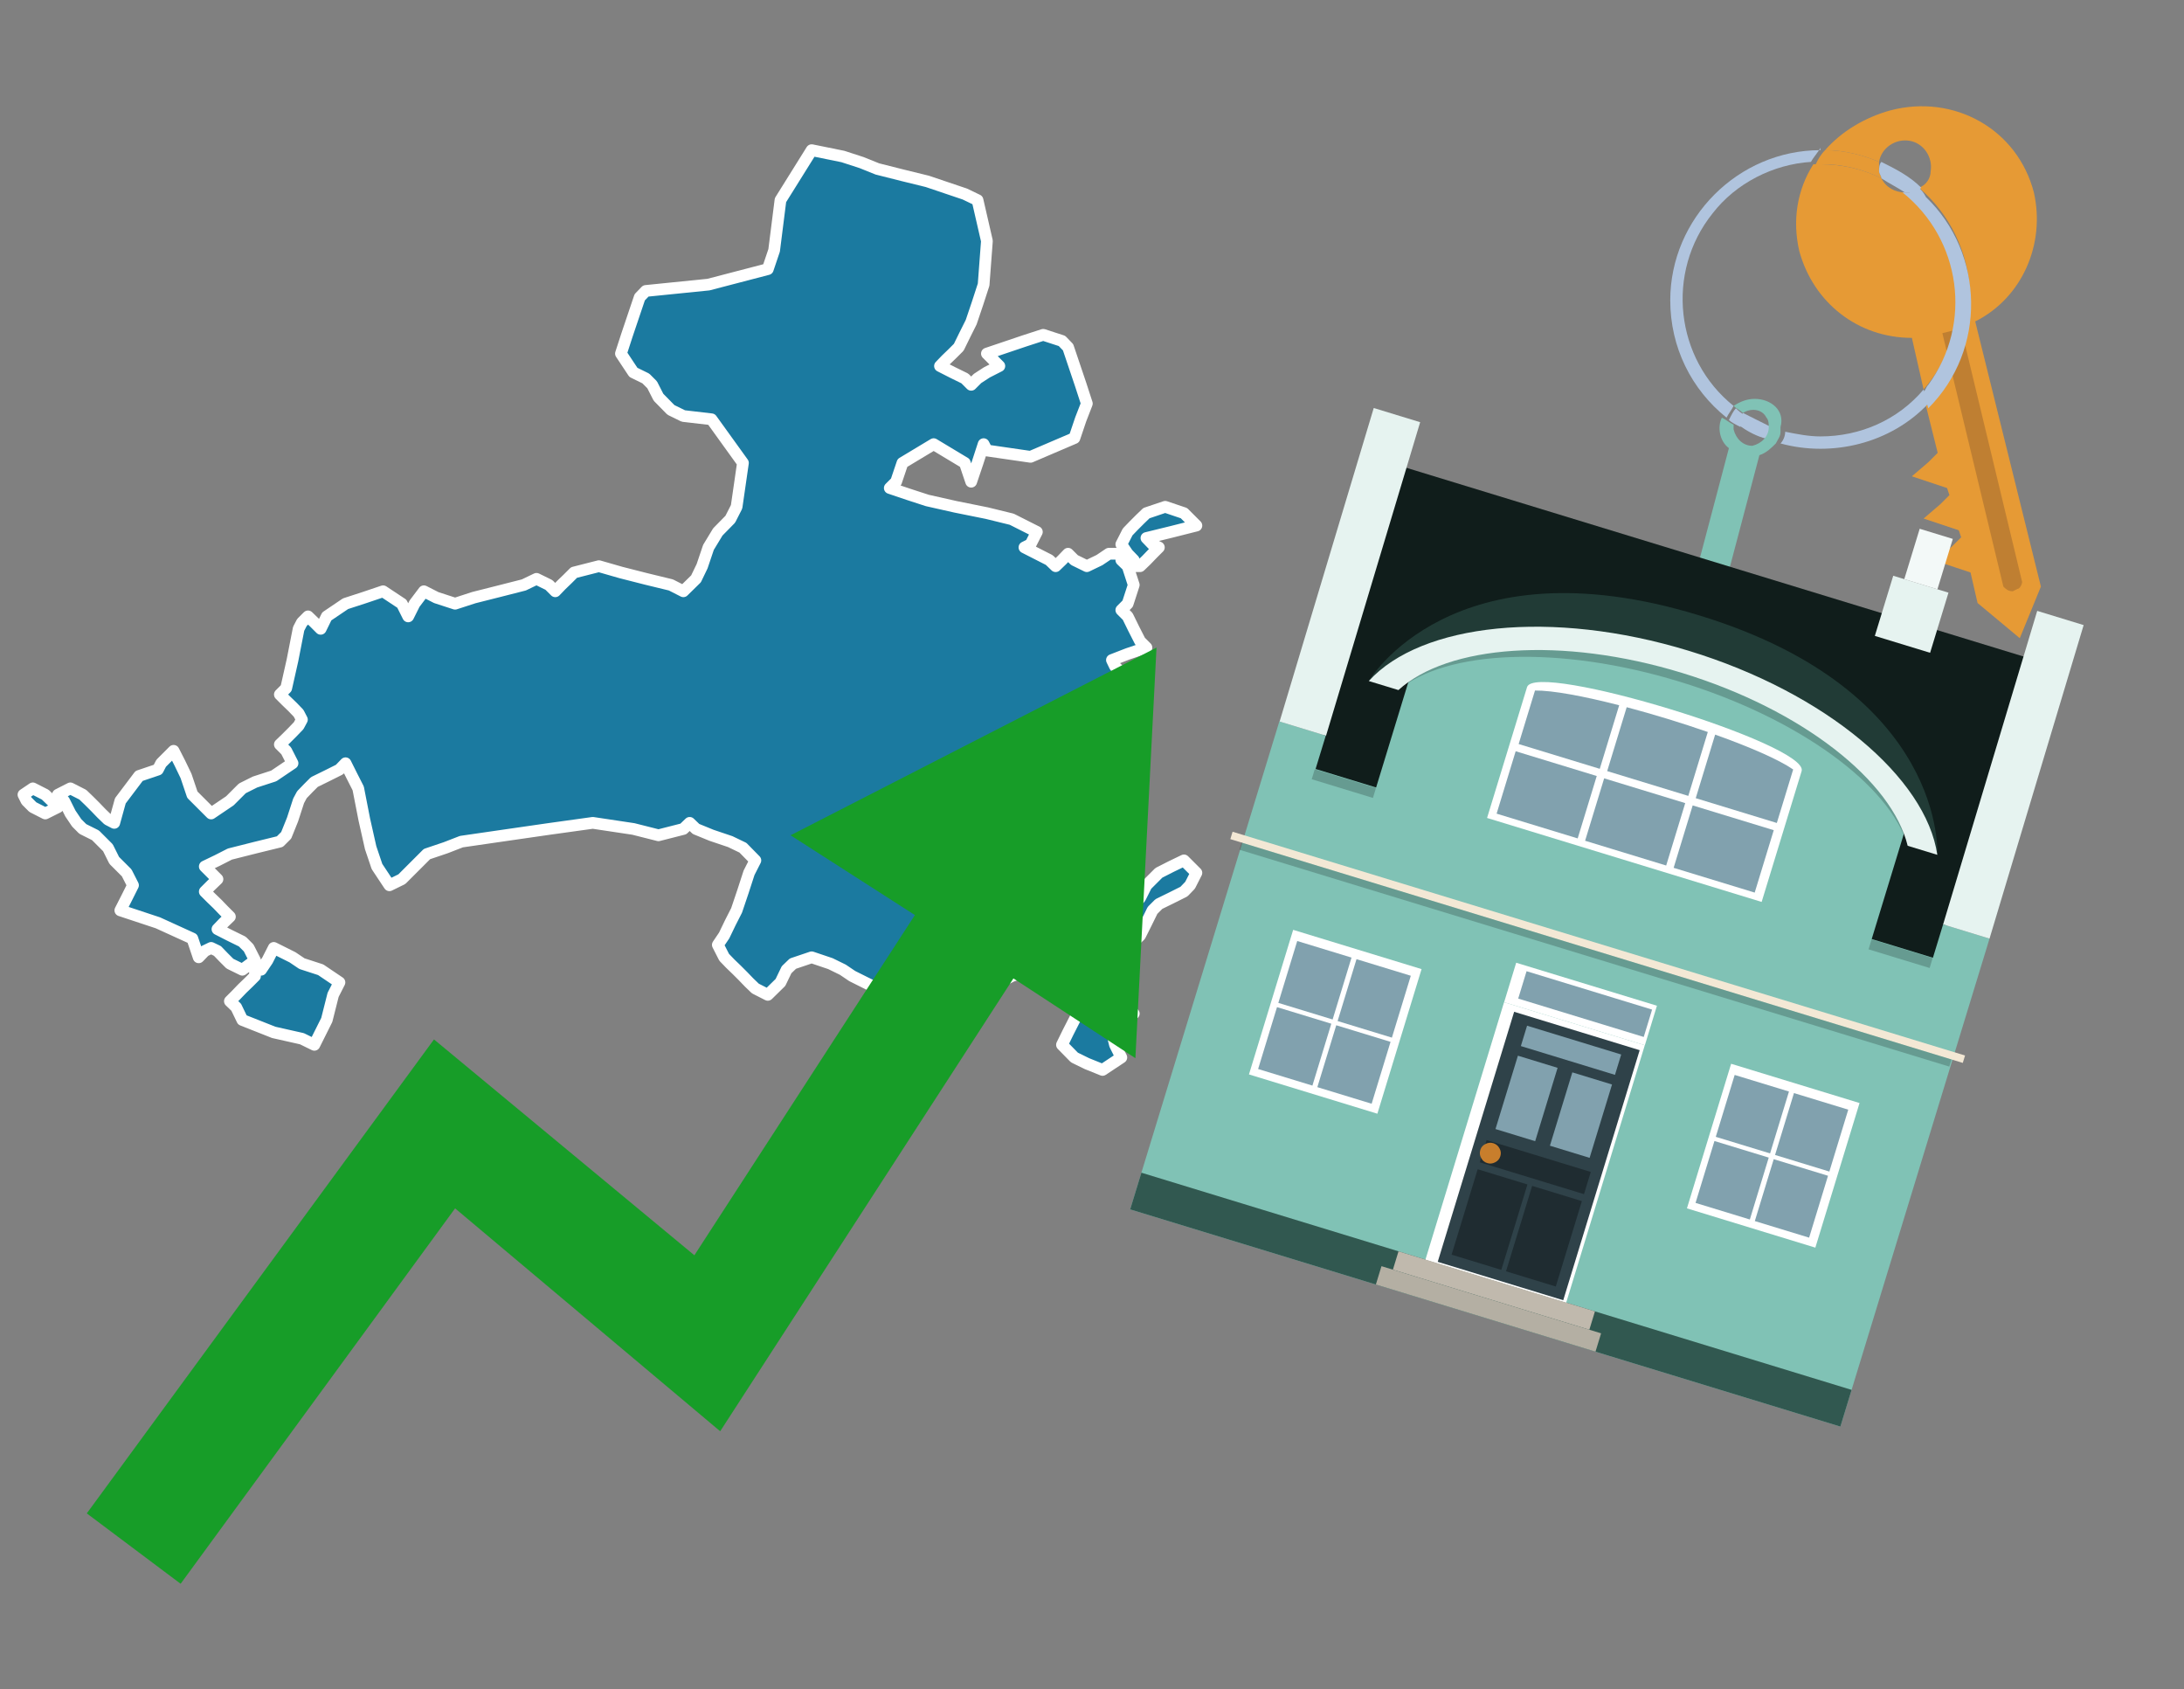 <?xml version="1.0" encoding="utf-8"?>
<!-- Generator: Adobe Illustrator 26.0.3, SVG Export Plug-In . SVG Version: 6.00 Build 0)  -->
<svg version="1.1" id="Text" xmlns="http://www.w3.org/2000/svg" xmlns:xlink="http://www.w3.org/1999/xlink" x="0px" y="0px"
	 width="93.1px" height="72px" viewBox="0 0 93.1 72" style="enable-background:new 0 0 93.1 72;" xml:space="preserve">
<rect x="0" y="0" width="93.1" height="72" fill="#808080" stroke="none"/>
<style type="text/css">
	.st0{fill:#1B7AA0;stroke:#FFFFFF;stroke-width:0.5;stroke-linejoin:round;}
	.st1{fill:#179D28;}
	.st2{fill:#E69A35;}
	.st3{fill:#B0C4DE;}
	.st4{fill:#80C2B5;}
	.st5{fill:#BF7F32;}
	.st6{fill-rule:evenodd;clip-rule:evenodd;fill:#101D1B;}
	.st7{fill-rule:evenodd;clip-rule:evenodd;fill:#80C2B5;}
	.st8{opacity:0.2;fill-rule:evenodd;clip-rule:evenodd;enable-background:new    ;}
	.st9{fill-rule:evenodd;clip-rule:evenodd;fill:#E6F3F0;}
	.st10{fill-rule:evenodd;clip-rule:evenodd;fill:#315850;}
	.st11{fill-rule:evenodd;clip-rule:evenodd;fill:#F3F9F8;}
	.st12{fill:#213B36;}
	.st13{fill:none;}
	.st14{opacity:0.2;enable-background:new    ;}
	.st15{fill:#E6F3F0;}
	.st16{fill-rule:evenodd;clip-rule:evenodd;fill:#FFFFFF;}
	.st17{fill-rule:evenodd;clip-rule:evenodd;fill:#81A1AE;}
	.st18{fill:#81A1AE;}
	.st19{fill:#FFFFFF;}
	.st20{fill:#2F4249;}
	.st21{fill:#1F2C31;}
	.st22{fill:#C87E2C;}
	.st23{fill-rule:evenodd;clip-rule:evenodd;fill:#C0B9AD;}
	.st24{fill-rule:evenodd;clip-rule:evenodd;fill:#B4AFA3;}
	.st25{fill-rule:evenodd;clip-rule:evenodd;fill:#F3E8D5;}
</style>
<path class="st0" d="M11.13,41.33L11.4,40.93L11.67,40.4L11.93,40.53L12.47,40.8L12.87,41.07L13.67,41.33L14.47,41.87L14.2,42.4L13.93,43.47L13.4,44.53L12.87,44.27L11.67,44.0L10.33,43.47L10.07,42.93L9.8,42.67L10.07,42.4L10.33,42.13L10.6,41.87L10.87,41.6L10.87,41.33ZM48.07,38.8L48.33,38.53L48.6,38.27L48.87,37.73L49.4,37.2L49.93,36.93L50.47,36.67L51.0,37.2L50.73,37.73L50.47,38.0L49.93,38.27L49.4,38.53L49.13,38.8L48.87,39.33L48.6,39.87L48.33,40.13L48.07,40.4L47.8,40.53L47.53,40.8L47.4,41.6L47.53,42.4L47.8,42.67L48.07,42.93L48.33,43.2L47.8,43.47L47.4,44.0L47.53,44.53L47.8,45.07L47.0,45.6L46.33,45.33L45.8,45.07L45.27,44.53L45.53,44.0L45.8,43.47L46.07,42.93L46.33,42.67L46.07,42.4L45.8,42.13L45.53,41.87L45.27,41.6L45.53,41.33L45.8,41.07L46.07,40.8L46.33,40.53L46.6,40.4L46.87,40.13L47.13,39.87L47.4,39.6L47.53,39.33L47.8,39.07L47.8,38.8ZM48.33,23.87L48.07,23.6L47.8,23.2L48.07,22.67L48.33,22.4L48.6,22.13L48.87,21.87L49.67,21.6L50.47,21.87L50.73,22.13L51.0,22.4L49.93,22.67L48.87,22.93L49.13,23.2L49.4,23.33L49.13,23.6L48.87,23.87L48.6,24.13L48.33,24.13ZM2.47,34.4L1.93,34.67L1.4,34.4L1.13,34.13L1.0,33.87L1.4,33.6L1.93,33.87L2.2,34.13L2.47,34.13ZM47.8,23.87L48.07,24.13L48.33,24.93L48.07,25.73L47.8,26.0L48.07,26.27L48.33,26.8L48.6,27.33L48.87,27.6L48.07,27.87L47.4,28.13L47.53,28.4L47.8,28.67L48.07,28.93L48.33,29.33L47.27,29.87L46.33,30.13L46.07,30.4L45.8,32.27L45.27,34.13L44.73,34.4L43.93,34.67L43.13,34.93L42.6,35.07L42.07,35.33L42.33,35.6L42.6,35.87L42.87,36.13L43.13,36.4L43.4,36.67L43.67,36.93L43.93,37.2L44.2,37.47L43.93,37.73L43.67,38.53L43.93,39.33L44.2,39.87L44.47,40.4L44.73,40.93L43.93,41.33L43.13,41.6L42.6,41.87L42.07,42.13L41.27,42.4L40.6,42.67L39.53,42.93L38.47,42.67L37.93,42.4L37.4,42.13L36.87,41.87L36.33,41.6L35.93,41.33L35.4,41.07L34.6,40.8L33.8,41.07L33.53,41.33L33.27,41.87L32.73,42.4L32.2,42.13L31.93,41.87L31.67,41.6L31.4,41.33L31.13,41.07L30.87,40.8L30.6,40.27L30.87,39.87L31.13,39.33L31.4,38.8L31.67,38.0L31.93,37.2L32.2,36.67L31.67,36.13L31.13,35.87L30.33,35.6L29.67,35.33L29.4,35.07L29.13,35.33L28.07,35.6L27.0,35.33L25.27,35.07L23.4,35.33L21.53,35.6L19.67,35.87L19.0,36.13L18.2,36.4L17.93,36.67L17.67,36.93L17.4,37.2L17.13,37.47L16.6,37.73L16.07,36.93L15.8,36.13L15.53,34.93L15.27,33.6L15.0,33.07L14.73,32.53L14.47,32.8L13.93,33.07L13.4,33.33L13.13,33.6L12.87,33.87L12.73,34.13L12.47,34.93L12.2,35.6L11.93,35.87L10.87,36.13L9.8,36.4L9.27,36.67L8.73,36.93L9.0,37.2L9.27,37.47L9.0,37.73L8.73,38.0L9.0,38.27L9.27,38.53L9.53,38.8L9.8,39.07L9.53,39.33L9.27,39.6L9.8,39.87L10.33,40.13L10.6,40.4L10.87,40.93L10.33,41.33L9.8,41.07L9.53,40.8L9.27,40.53L9.0,40.4L8.73,40.53L8.47,40.8L8.2,40.0L6.73,39.33L5.13,38.8L5.4,38.27L5.67,37.73L5.4,37.2L5.13,36.93L4.87,36.67L4.6,36.13L4.07,35.6L3.53,35.33L3.27,35.07L3.0,34.67L2.73,34.13L2.47,33.87L3.0,33.6L3.53,33.87L3.8,34.13L4.07,34.4L4.33,34.67L4.6,34.93L4.87,35.07L5.13,34.13L5.93,33.07L6.73,32.8L6.87,32.53L7.13,32.27L7.4,32.0L7.67,32.53L7.93,33.07L8.2,33.87L9.0,34.67L9.8,34.13L10.33,33.6L10.87,33.33L11.67,33.07L12.47,32.53L12.2,32.0L11.93,31.73L12.2,31.47L12.47,31.2L12.73,30.93L12.87,30.67L12.73,30.4L12.47,30.13L12.2,29.87L11.93,29.6L12.2,29.33L12.47,28.13L12.73,26.8L12.87,26.53L13.13,26.27L13.4,26.53L13.67,26.8L13.93,26.27L14.73,25.73L15.53,25.47L16.33,25.2L17.13,25.73L17.4,26.27L17.67,25.73L18.07,25.2L18.6,25.47L19.4,25.73L20.2,25.47L21.27,25.2L22.33,24.93L22.87,24.67L23.4,24.93L23.67,25.2L23.93,24.93L24.2,24.67L24.47,24.4L25.53,24.13L26.47,24.4L27.53,24.67L28.6,24.93L29.13,25.2L29.67,24.67L29.93,24.13L30.2,23.33L30.6,22.67L31.13,22.13L31.4,21.6L31.67,19.73L30.33,17.87L29.13,17.73L28.6,17.47L28.07,16.93L27.8,16.4L27.53,16.13L27.0,15.87L26.47,15.07L26.73,14.27L27.0,13.47L27.27,12.67L27.53,12.4L30.2,12.13L32.73,11.47L33.0,10.67L33.27,8.53L34.6,6.4L35.93,6.67L36.73,6.93L37.4,7.2L38.47,7.47L39.53,7.73L40.33,8.0L41.13,8.27L41.67,8.53L42.07,10.27L41.93,12.13L41.67,12.93L41.4,13.73L41.13,14.27L40.87,14.8L40.6,15.07L40.33,15.33L40.07,15.6L40.6,15.87L41.13,16.13L41.4,16.4L41.67,16.13L42.07,15.87L42.6,15.6L42.33,15.33L42.07,15.07L42.87,14.8L43.67,14.53L44.47,14.27L45.27,14.53L45.53,14.8L45.8,15.6L46.07,16.4L46.33,17.2L46.07,17.87L45.8,18.67L43.93,19.47L42.07,19.2L41.93,18.93L41.67,19.73L41.4,20.53L41.13,19.73L39.8,18.93L38.47,19.73L38.2,20.53L37.93,20.8L38.73,21.07L39.53,21.33L40.73,21.6L42.07,21.87L43.13,22.13L44.2,22.67L43.93,23.2L43.67,23.33L44.2,23.6L44.73,23.87L45.0,24.13L45.27,23.87L45.53,23.6L45.8,23.87L46.33,24.13L46.87,23.87L47.27,23.6L47.8,23.6Z"/>
<polygon class="st1" points="49.3,27.6 33.7,35.6 39,39 29.6,53.5 18.5,44.3 3.7,64.5 7.7,67.5 19.4,51.5 30.7,61 43.2,41.7 
	48.4,45.1 "/>
<path class="st2" d="M80.2,7.6c0-0.1-0.1-0.2-0.1-0.3c0-0.1,0-0.3,0-0.4c-0.7-0.3-1.5-0.5-2.3-0.5c-0.2,0.2-0.3,0.4-0.4,0.6
	c0.1,0,0.2,0,0.3,0C78.5,7,79.4,7.2,80.2,7.6z"/>
<path class="st3" d="M77.6,6.4c-3.5,0-6.4,2.9-6.4,6.4c0,2,0.9,3.8,2.4,5c0.1-0.2,0.2-0.3,0.3-0.5c-2.5-2-2.9-5.7-0.9-8.2
	c1-1.3,2.6-2.1,4.2-2.2c0.1-0.2,0.3-0.4,0.4-0.6V6.4z"/>
<path class="st2" d="M84.2,13.7c2-1,3-3.3,2.5-5.5C86,5.5,83.3,4,80.6,4.7c-1.1,0.3-2.1,0.9-2.8,1.7c0.8,0,1.6,0.2,2.3,0.5
	c0.1-0.6,0.7-1,1.3-0.9c0.6,0.1,1,0.7,0.9,1.3c0,0.3-0.2,0.6-0.5,0.7c2.7,2.3,2.9,6.4,0.6,9c-0.1,0.1-0.2,0.2-0.3,0.3l0.5,2
	l-0.4,0.4l-0.7,0.6l0.9,0.3l0.6,0.2l0.1,0.3l-0.4,0.4L82,22.1l0.9,0.3l0.6,0.2l0.1,0.3l-0.4,0.4l-0.7,0.6l0.9,0.3l0.6,0.2l0.3,1.3
	l1.8,1.5L87,25L84.2,13.7z"/>
<path class="st2" d="M81.2,8.2c-0.4,0-0.8-0.2-1-0.6C79.4,7.2,78.5,7,77.6,7c-0.1,0-0.2,0-0.3,0c-0.7,1.1-0.9,2.4-0.6,3.7
	c0.6,2.2,2.5,3.7,4.8,3.7l0.5,2.2c2.1-2.4,1.9-6.1-0.6-8.2C81.3,8.3,81.2,8.3,81.2,8.2z"/>
<path class="st3" d="M74.1,18.1c0.4,0.3,0.8,0.5,1.2,0.6c0.1-0.1,0.2-0.3,0.2-0.5l0,0c-0.4-0.2-0.8-0.4-1.2-0.6
	C74.2,17.8,74.1,17.9,74.1,18.1z"/>
<path class="st3" d="M74.4,17.7c-0.2-0.1-0.3-0.2-0.4-0.3c-0.1,0.1-0.2,0.3-0.3,0.5c0.1,0.1,0.3,0.2,0.5,0.3
	C74.1,17.9,74.2,17.8,74.4,17.7z"/>
<path class="st4" d="M74.8,17c-0.3,0-0.6,0.1-0.9,0.3c0.1,0.1,0.3,0.2,0.4,0.3c0.3-0.2,0.8-0.2,1,0.2c0.1,0.1,0.1,0.3,0.1,0.4l0,0
	c0,0.4-0.3,0.7-0.7,0.8c-0.4,0-0.7-0.3-0.8-0.7c0,0,0,0,0-0.1v-0.1c-0.2-0.1-0.3-0.2-0.5-0.3c-0.2,0.4-0.1,1,0.3,1.3l-1.549,5.865
	l1.3,0.3L75,19.4c0.3-0.1,0.5-0.3,0.7-0.5c0.1-0.2,0.2-0.3,0.2-0.5c0-0.1,0-0.1,0-0.2C76.1,17.5,75.5,17,74.8,17z"/>
<path class="st5" d="M86,25.1l-0.2,0.1c-0.2,0-0.3-0.1-0.4-0.2l0,0l-2.6-10.8l0.8-0.2l2.6,10.8C86.2,24.9,86.1,25.1,86,25.1L86,25.1
	z"/>
<path class="st3" d="M80.1,7.3c0,0.1,0.1,0.2,0.1,0.3c0.3,0.2,0.7,0.4,1,0.6c0.1,0,0.2,0,0.3,0c0.1,0,0.3-0.1,0.4-0.2
	c-0.5-0.5-1.1-0.8-1.7-1.1C80.1,7,80.1,7.2,80.1,7.3z"/>
<path class="st3" d="M77.6,18.6c-0.5,0-1-0.1-1.5-0.2c0,0.2-0.1,0.4-0.2,0.5c2.2,0.6,4.7,0,6.3-1.7L82,16.6
	C80.9,17.9,79.3,18.6,77.6,18.6z"/>
<path class="st3" d="M81.8,8c-0.1,0.1-0.2,0.1-0.4,0.2c-0.1,0-0.2,0-0.3,0c2.5,2,3,5.6,1.1,8.2c-0.1,0.1-0.1,0.2-0.2,0.3l0.2,0.7
	c2.5-2.5,2.4-6.6-0.1-9C82,8.2,81.9,8.1,81.8,8L81.8,8z"/>
<g>
	<polygon class="st6" points="82.528,40.998 55.935,32.868 59.826,19.899 86.386,28.019 	"/>
	<polygon class="st7" points="80.743,53.306 84.81,40.003 82.831,39.398 82.397,40.819 56.081,32.774 56.516,31.353 
		54.536,30.747 48.178,51.544 78.452,60.8 	"/>
	
		<rect x="68.968" y="23.239" transform="matrix(0.292 -0.956 0.956 0.292 13.561 92.358)" class="st8" width="0.443" height="27.553"/>
	<polygon class="st9" points="84.81,40.003 82.831,39.398 86.843,26.036 88.822,26.641 	"/>
	<polygon class="st9" points="56.527,31.356 54.548,30.751 58.56,17.389 60.539,17.994 	"/>
	<polygon class="st10" points="78.452,60.8 78.93,59.236 48.656,49.98 48.178,51.544 	"/>
	<polygon class="st9" points="83.06,25.259 80.705,24.539 79.921,27.102 82.277,27.822 	"/>
	<polygon class="st11" points="83.245,22.968 81.833,22.536 81.176,24.683 82.589,25.115 	"/>
	<g>
		<path class="st12" d="M72.43,26.226C61.89,23.003,58.349,29.025,58.349,29.025l3.957-1.27l17.769,5.433l2.509,3.247
			C82.584,36.434,83.016,29.462,72.43,26.226z"/>
		<path class="st4" d="M80.089,32.789c-5.154-4.135-11.002-5.938-17.558-5.368l-2.205,0.697L58.453,34.245l21.126,6.459
			l1.9-6.216L80.089,32.789z"/>
		<g>
			<polygon class="st13" points="67.162,26.107 64.292,27.075 78.703,31.48 76.864,29.073 			"/>
		</g>
		<path class="st14" d="M71.853,28.195c-5.851-1.789-11.352-1.36-13.504,0.83l1.264,0.386
			c2.033-1.704,6.843-1.93,11.978-0.36s8.996,4.447,9.729,6.997l1.264,0.386
			C82.025,33.415,77.704,29.984,71.853,28.195z"/>
		<path class="st15" d="M71.993,27.738c-5.851-1.789-11.412-1.166-13.644,1.287l1.264,0.386
			c2.098-1.918,6.956-2.301,12.091-0.731s8.948,4.604,9.616,7.367l1.264,0.386
			C82.105,33.152,77.844,29.526,71.993,27.738z"/>
		<g>
			<g>
				<path class="st16" d="M65.095,29.286c0.346-1.132,12.051,2.446,11.705,3.579l-1.704,5.575l-11.705-3.579
					L65.095,29.286L65.095,29.286z"/>
			</g>
			
				<rect x="72.127" y="34.37" transform="matrix(0.292 -0.956 0.956 0.292 17.425 95.904)" class="st17" width="2.782" height="3.615"/>
			
				<rect x="68.352" y="33.216" transform="matrix(0.292 -0.956 0.956 0.292 15.857 91.478)" class="st17" width="2.782" height="3.615"/>
			
				<rect x="64.578" y="32.062" transform="matrix(0.292 -0.956 0.956 0.292 14.29 87.052)" class="st17" width="2.782" height="3.615"/>
			<g>
				<path class="st18" d="M75.743,35.075l0.697-2.28c-0.622-0.429-1.87-0.967-3.326-1.486l-0.828,2.709L75.743,35.075z"
					/>
				<path class="st18" d="M68.195,32.767l0.828-2.709c-1.497-0.384-2.832-0.636-3.589-0.628l-0.697,2.281
					L68.195,32.767z"/>
				<path class="st18" d="M71.969,33.921l0.832-2.723c-1.111-0.386-2.321-0.756-3.458-1.057l-0.832,2.723L71.969,33.921
					z"/>
			</g>
		</g>
	</g>
	<g>
		
			<rect x="66.534" y="39.649" transform="matrix(0.292 -0.956 0.956 0.292 6.786 94.744)" class="st19" width="1.761" height="6.276"/>
		
			<rect x="59.735" y="45.983" transform="matrix(0.292 -0.956 0.956 0.292 -0.641 97.374)" class="st16" width="11.485" height="6.276"/>
		<g transform="matrix( 0.861, 0, 0, 0.861, 2148,666.7) ">
			<g>
				<g id="Symbol_9_0_Layer2_0_MEMBER_8_MEMBER_12_MEMBER_0_FILL_00000048469725786621459750000005400378390701630639_">
					<path class="st20" d="M-2419.808-724.248l6.215,1.9l-3.784,12.378l-6.215-1.9L-2419.808-724.248z"/>
				</g>
			</g>
		</g>
		<g transform="matrix( 0.861, 0, 0, 0.861, 2148,666.7) ">
			<g>
				<g id="Symbol_9_0_Layer2_0_MEMBER_8_MEMBER_12_MEMBER_1_MEMBER_1_FILL_00000158722947092644090620000017520500107816086451_">
					<path class="st18" d="M-2417.657-721.474l-1.11,3.631l-1.965-0.601l1.11-3.631L-2417.657-721.474z"/>
				</g>
			</g>
		</g>
		<g transform="matrix( 0.861, 0, 0, 0.861, 2148,666.7) ">
			<g>
				<g id="Symbol_9_0_Layer2_0_MEMBER_8_MEMBER_12_MEMBER_1_MEMBER_1_FILL_00000052080521835907080820000005665097192969389210_">
					<path class="st18" d="M-2414.962-720.649l-1.11,3.631l-1.965-0.601l1.11-3.631L-2414.962-720.649z"/>
				</g>
			</g>
		</g>
		<g transform="matrix( 0.861, 0, 0, 0.861, 2148,666.7) ">
			<g>
				<g id="Symbol_9_0_Layer2_0_MEMBER_8_MEMBER_12_MEMBER_2_MEMBER_0_FILL_00000121972615620641783040000006232482807947767952_">
					<path class="st21" d="M-2420.21-711.402l1.293-4.228l2.463,0.753l-1.292,4.228L-2420.21-711.402z"/>
				</g>
			</g>
		</g>
		<g transform="matrix( 0.861, 0, 0, 0.861, 2148,666.7) ">
			<g>
				<g id="Symbol_9_0_Layer2_0_MEMBER_8_MEMBER_12_MEMBER_2_MEMBER_1_FILL_00000095309292420501403930000009762908861303173802_">
					<path class="st21" d="M-2422.905-712.226l1.292-4.228l2.463,0.753l-1.293,4.228L-2422.905-712.226z"/>
				</g>
			</g>
		</g>
		<g transform="matrix( 0.861, 0, 0, 0.861, 2148,666.7) ">
			<g>
				<g id="Symbol_9_0_Layer2_0_MEMBER_8_MEMBER_12_MEMBER_2_MEMBER_1_FILL_00000087374071675372334650000017514442634703101070_">
					<path class="st21" d="M-2421.508-716.798l0.336-1.099l5.158,1.577l-0.336,1.099L-2421.508-716.798z"/>
				</g>
			</g>
		</g>
		<g transform="matrix( 0.861, 0, 0, 0.861, 2148,666.7) ">
			<g>
				<g id="Symbol_9_0_Layer2_0_MEMBER_8_MEMBER_12_MEMBER_2_MEMBER_1_FILL_00000054944747032959736200000013106761979852599950_">
					<path class="st18" d="M-2419.476-722.551l0.308-1.008l4.66,1.425l-0.308,1.008L-2419.476-722.551z"/>
				</g>
			</g>
		</g>
		<g transform="matrix( 0.861, 0, 0, 0.861, 2148,666.7) ">
			<g>
				<g id="Symbol_9_0_Layer2_0_MEMBER_8_MEMBER_13_FILL_00000121256037951919940360000017531174073741872810_">
					<path class="st22" d="M-2421.483-717.409c0.041-0.134,0.124-0.232,0.251-0.293
						c0.129-0.069,0.26-0.082,0.394-0.041c0.134,0.041,0.235,0.126,0.304,0.255
						c0.071,0.122,0.085,0.25,0.044,0.384c-0.043,0.141-0.128,0.242-0.255,0.304
						c-0.129,0.069-0.26,0.082-0.394,0.041c-0.141-0.043-0.242-0.128-0.303-0.255
						C-2421.512-717.136-2421.526-717.268-2421.483-717.409z"/>
				</g>
			</g>
		</g>
		<g transform="matrix( 0.861, 0, 0, 0.861, 2148,666.7) ">
			<g>
				<g id="Symbol_9_0_Layer2_0_MEMBER_8_MEMBER_12_MEMBER_2_MEMBER_1_FILL_00000181081196561876715510000013441379206308750754_">
					<path class="st18" d="M-2419.607-724.902l0.414-1.355l6.215,1.9l-0.414,1.355L-2419.607-724.902z"/>
				</g>
			</g>
		</g>
		<polygon class="st23" points="67.751,56.673 67.99,55.891 59.616,53.331 59.377,54.113 		"/>
		<polygon class="st24" points="68.013,57.608 68.252,56.826 58.89,53.964 58.651,54.746 60.045,55.172 		"/>
	</g>
	
		<rect x="67.98" y="24.04" transform="matrix(0.292 -0.956 0.956 0.292 9.614 93.733)" class="st25" width="0.33" height="32.661"/>
	
		<rect x="67.891" y="24.851" transform="matrix(0.292 -0.956 0.956 0.292 9.25 93.862)" class="st8" width="0.319" height="31.657"/>
	<g>
		<g>
			<polygon class="st16" points="73.795,45.338 79.269,47.011 77.385,53.174 71.911,51.5 			"/>
		</g>
		
			<rect x="73.365" y="46.272" transform="matrix(0.292 -0.956 0.956 0.292 7.482 105.077)" class="st17" width="2.759" height="2.421"/>
		
			<rect x="75.893" y="47.045" transform="matrix(0.292 -0.956 0.956 0.292 8.532 108.041)" class="st17" width="2.759" height="2.421"/>
		
			<rect x="75.031" y="49.864" transform="matrix(0.292 -0.956 0.956 0.292 5.226 109.211)" class="st17" width="2.759" height="2.421"/>
		
			<rect x="72.504" y="49.09" transform="matrix(0.292 -0.956 0.956 0.292 4.177 106.247)" class="st17" width="2.759" height="2.421"/>
	</g>
	<g>
		<g>
			<polygon class="st16" points="60.599,41.303 55.125,39.63 53.241,45.792 58.715,47.466 			"/>
		</g>
		
			<rect x="57.236" y="41.341" transform="matrix(0.292 -0.956 0.956 0.292 0.785 86.163)" class="st17" width="2.759" height="2.421"/>
		
			<rect x="54.709" y="40.568" transform="matrix(0.292 -0.956 0.956 0.292 -0.265 83.199)" class="st17" width="2.759" height="2.421"/>
		
			<rect x="53.847" y="43.387" transform="matrix(0.292 -0.956 0.956 0.292 -3.57 84.37)" class="st17" width="2.759" height="2.421"/>
		
			<rect x="56.375" y="44.159" transform="matrix(0.292 -0.956 0.956 0.292 -2.521 87.334)" class="st17" width="2.759" height="2.421"/>
	</g>
</g>
</svg>
